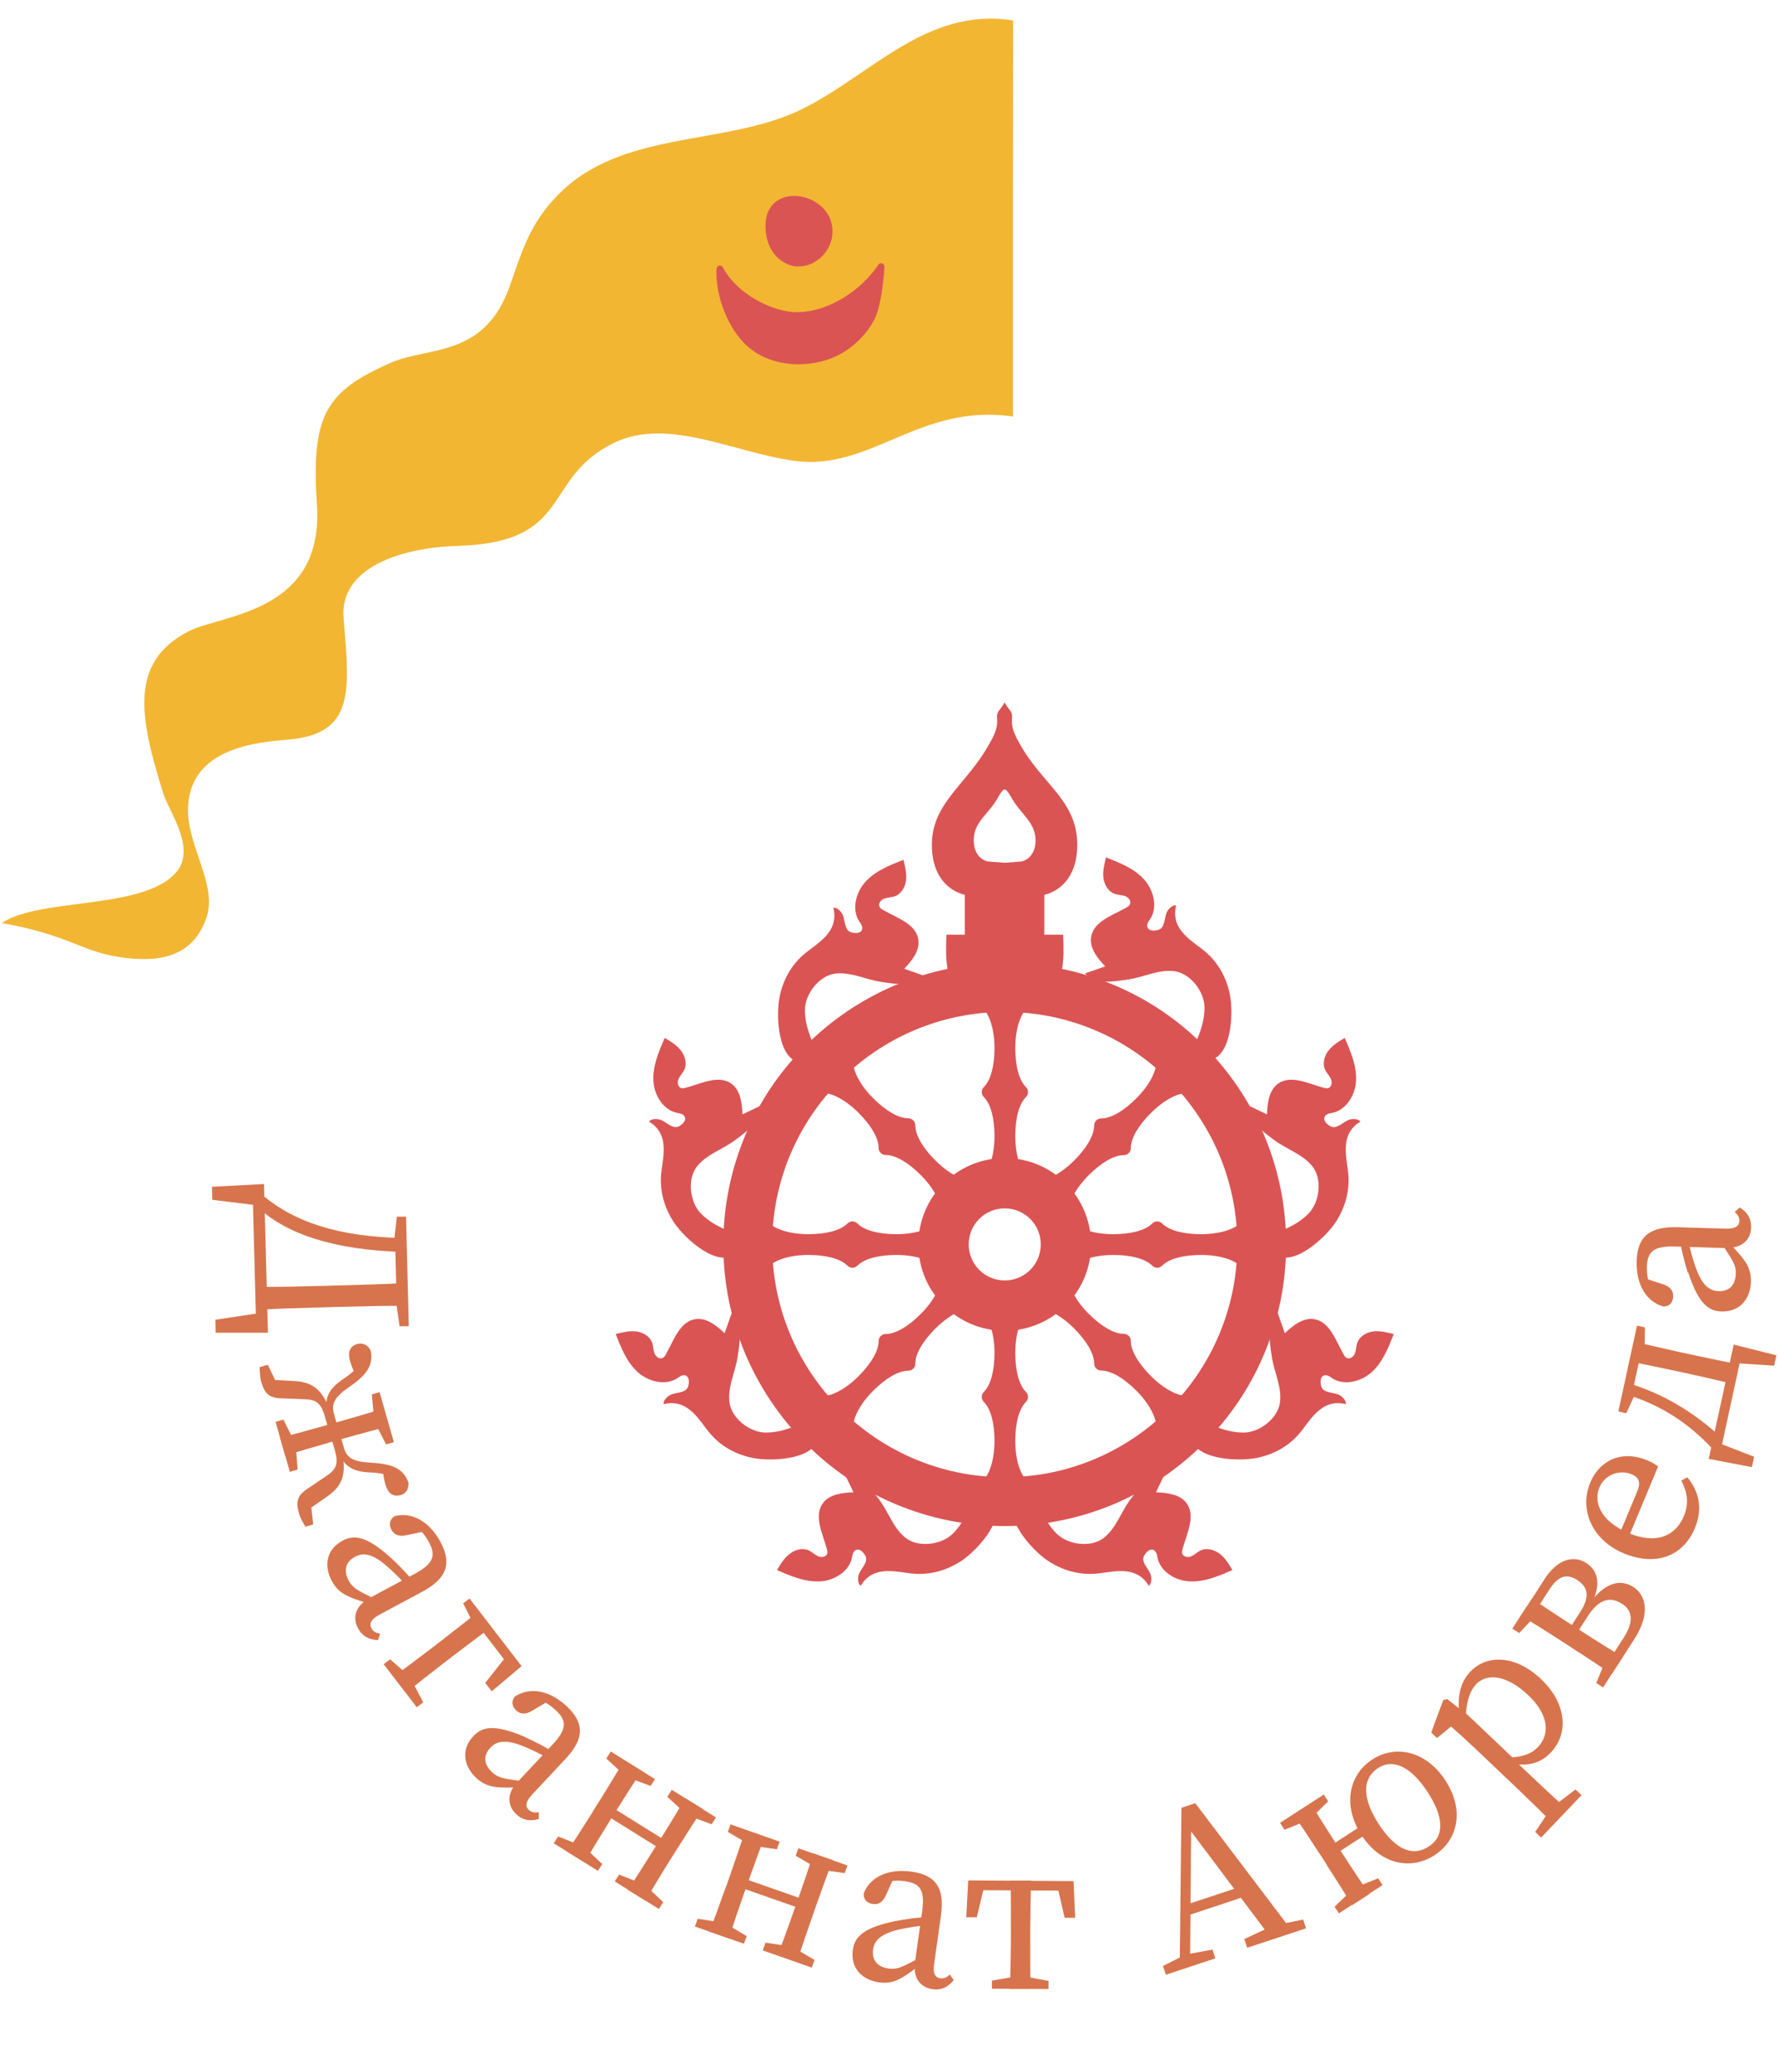 <?xml version="1.0" encoding="UTF-8"?> <svg xmlns="http://www.w3.org/2000/svg" id="_Слой_1" data-name="Слой 1" viewBox="0 0 109.62 127.64"><defs><style> .cls-1 { fill: #f2b633; } .cls-2 { fill: #da5454; } .cls-3 { fill: #d7744d; } </style></defs><g><path class="cls-2" d="m61.91,94.01c-2.34,0-4.61-.46-6.75-1.36-2.07-.87-3.92-2.12-5.51-3.72-1.59-1.59-2.84-3.45-3.72-5.51-.9-2.14-1.36-4.41-1.36-6.75s.46-4.61,1.36-6.75c.87-2.07,2.12-3.92,3.72-5.51,1.59-1.59,3.45-2.84,5.51-3.72,2.14-.9,4.41-1.36,6.75-1.36s4.61.46,6.75,1.36c2.07.87,3.92,2.12,5.51,3.72,1.59,1.59,2.84,3.45,3.72,5.51.9,2.14,1.36,4.41,1.36,6.75s-.46,4.61-1.36,6.75c-.87,2.07-2.12,3.92-3.72,5.51s-3.45,2.84-5.51,3.72c-2.14.9-4.41,1.36-6.75,1.36Zm0-31.67c-7.9,0-14.33,6.43-14.33,14.33s6.43,14.33,14.33,14.33,14.33-6.43,14.33-14.33-6.43-14.33-14.33-14.33Z"></path><path class="cls-2" d="m61.91,71.34c-2.94,0-5.32,2.38-5.32,5.32s2.38,5.32,5.32,5.32,5.32-2.38,5.32-5.32-2.38-5.32-5.32-5.32Zm0,7.54c-1.22,0-2.22-.99-2.22-2.22s.99-2.22,2.22-2.22,2.22.99,2.22,2.22-.99,2.22-2.22,2.22Z"></path><g><path class="cls-2" d="m60.62,66.97c-.17.17-.17.44,0,.61.45.45.66,1.36.66,2.41,0,1.5-.53,2.72-1.3,2.72h3.88c-.77,0-1.3-1.22-1.3-2.72,0-1.05.21-1.96.66-2.41.17-.17.17-.44,0-.61-.45-.45-.66-1.36-.66-2.41,0-1.5.53-2.72,1.3-2.72h-3.88c.77,0,1.3,1.22,1.3,2.72,0,1.05-.21,1.96-.66,2.41Z"></path><path class="cls-2" d="m60.62,85.75c-.17.17-.17.44,0,.61.45.45.66,1.36.66,2.41,0,1.5-.53,2.72-1.3,2.72h3.88c-.77,0-1.3-1.22-1.3-2.72,0-1.05.21-1.96.66-2.41.17-.17.17-.44,0-.61-.45-.45-.66-1.36-.66-2.41,0-1.5.53-2.72,1.3-2.72h-3.88c.77,0,1.3,1.22,1.3,2.72,0,1.05-.21,1.96-.66,2.41Z"></path><path class="cls-2" d="m71.61,75.37c-.17-.17-.44-.17-.61,0-.45.45-1.36.66-2.41.66-1.5,0-2.72-.53-2.72-1.3v3.88c0-.77,1.22-1.3,2.72-1.3,1.05,0,1.96.21,2.41.66.17.17.44.17.61,0,.45-.45,1.36-.66,2.41-.66,1.5,0,2.72.53,2.72,1.3v-3.88c0,.77-1.22,1.3-2.72,1.3-1.05,0-1.96-.21-2.41-.66Z"></path><path class="cls-2" d="m52.83,75.37c-.17-.17-.44-.17-.61,0-.45.45-1.36.66-2.41.66-1.5,0-2.72-.53-2.72-1.3v3.88c0-.77,1.22-1.3,2.72-1.3,1.05,0,1.96.21,2.41.66.17.17.44.17.61,0,.45-.45,1.36-.66,2.41-.66,1.5,0,2.72.53,2.72,1.3v-3.88c0,.77-1.22,1.3-2.72,1.3-1.05,0-1.96-.21-2.41-.66Z"></path><path class="cls-2" d="m54.14,70.72c0,.24.2.43.43.43.64,0,1.43.5,2.17,1.24,1.06,1.06,1.55,2.3,1,2.84l2.74-2.74c-.55.55-1.78.06-2.84-1-.74-.74-1.24-1.53-1.24-2.17,0-.24-.2-.43-.43-.43-.64,0-1.43-.5-2.17-1.24-1.06-1.06-1.55-2.3-1-2.84l-2.74,2.74c.55-.55,1.78-.06,2.84,1,.74.74,1.24,1.53,1.24,2.17Z"></path><path class="cls-2" d="m67.42,84c0,.24.2.43.43.43.64,0,1.43.5,2.17,1.24,1.06,1.06,1.55,2.3,1,2.84l2.74-2.74c-.55.55-1.78.06-2.84-1-.74-.74-1.24-1.53-1.24-2.17,0-.24-.2-.43-.43-.43-.64,0-1.43-.5-2.17-1.24-1.06-1.06-1.55-2.3-1-2.84l-2.74,2.74c.55-.55,1.78-.06,2.84,1,.74.74,1.24,1.53,1.24,2.17Z"></path><path class="cls-2" d="m67.85,68.9c-.24,0-.43.2-.43.43,0,.64-.5,1.43-1.24,2.17-1.06,1.06-2.3,1.55-2.84,1l2.74,2.74c-.55-.55-.06-1.78,1-2.84.74-.74,1.53-1.24,2.17-1.24.24,0,.43-.2.43-.43,0-.64.5-1.43,1.24-2.17,1.06-1.06,2.3-1.55,2.84-1l-2.74-2.74c.55.55.06,1.78-1,2.84-.74.74-1.53,1.24-2.17,1.24Z"></path><path class="cls-2" d="m54.57,82.18c-.24,0-.43.2-.43.43,0,.64-.5,1.43-1.24,2.17-1.06,1.06-2.3,1.55-2.84,1l2.74,2.74c-.55-.55-.06-1.78,1-2.84.74-.74,1.53-1.24,2.17-1.24.24,0,.43-.2.43-.43,0-.64.5-1.43,1.24-2.17,1.06-1.06,2.3-1.55,2.84-1l-2.74-2.74c.55.55.06,1.78-1,2.84-.74.74-1.53,1.24-2.17,1.24Z"></path></g><g><path class="cls-2" d="m59.28,96.13c-1,.66-2.1.95-3.29.78-1.11-.16-2.26-.37-2.96.78-.18-.14-.18-.49-.11-.7.13-.38.63-.77.39-1.17-.3-.51-.72-.47-.8.06-.13.9-1.09,1.5-2,1.54s-1.79-.33-2.63-.7c.22-.37.44-.74.78-1s.81-.39,1.2-.2c.19.1.35.26.55.35s.49.05.56-.16c.03-.09,0-.19-.02-.29-.26-.95-.83-2.05-.23-2.84.42-.54,1.19-.62,1.87-.65-.19-.4-.38-.8-.57-1.19.98,0,1.55.84,2.14,1.62s.88,1.79,1.66,2.39,2.18.42,2.88-.26c1.5-1.48,1.09-3.57,2.4-2.22,1.08,1.11-.87,3.22-1.82,3.86Z"></path><path class="cls-2" d="m64.54,96.13c1,.66,2.1.95,3.29.78,1.11-.16,2.26-.37,2.96.78.18-.14.18-.49.11-.7-.13-.38-.63-.77-.39-1.17.3-.51.72-.47.8.06.13.9,1.09,1.5,2,1.54s1.79-.33,2.63-.7c-.22-.37-.44-.74-.78-1s-.81-.39-1.2-.2c-.19.1-.35.26-.55.35s-.49.05-.56-.16c-.03-.09,0-.19.02-.29.26-.95.83-2.05.23-2.84-.42-.54-1.19-.62-1.87-.65.19-.4.38-.8.57-1.19-.98,0-1.55.84-2.14,1.62s-.88,1.79-1.66,2.39-2.18.42-2.88-.26c-1.5-1.48-1.09-3.57-2.4-2.22-1.08,1.11.87,3.22,1.82,3.86Z"></path></g><g><path class="cls-2" d="m41.55,75.34c-.66-1-.95-2.1-.78-3.29.16-1.11.37-2.26-.78-2.96.14-.18.49-.18.7-.11.38.13.77.63,1.17.39.51-.3.47-.72-.06-.8-.9-.13-1.5-1.09-1.54-2s.33-1.79.7-2.63c.37.22.74.44,1,.78s.39.81.2,1.2c-.1.19-.26.35-.35.55s-.05.49.16.56c.09.03.19,0,.29-.02.95-.26,2.05-.83,2.84-.23.54.42.62,1.19.65,1.87.4-.19.8-.38,1.19-.57,0,.98-.84,1.55-1.62,2.14s-1.79.88-2.39,1.66-.42,2.18.26,2.88c1.48,1.5,3.57,1.09,2.22,2.4-1.11,1.08-3.22-.87-3.86-1.82Z"></path><path class="cls-2" d="m82.27,75.34c.66-1,.95-2.1.78-3.29-.16-1.11-.37-2.26.78-2.96-.14-.18-.49-.18-.7-.11-.38.13-.77.63-1.17.39-.51-.3-.47-.72.06-.8.9-.13,1.5-1.09,1.54-2,.04-.91-.33-1.79-.7-2.63-.37.22-.74.44-1,.78s-.39.81-.2,1.2c.1.19.26.35.35.55s.05.49-.16.56c-.09.03-.19,0-.29-.02-.95-.26-2.05-.83-2.84-.23-.54.42-.62,1.19-.65,1.87-.4-.19-.8-.38-1.19-.57,0,.98.84,1.55,1.62,2.14s1.79.88,2.39,1.66.42,2.18-.26,2.88c-1.48,1.5-3.57,1.09-2.22,2.4,1.11,1.08,3.22-.87,3.86-1.82Z"></path></g><g><path class="cls-2" d="m46.41,89.82c-1.18-.24-2.15-.81-2.87-1.78-.67-.9-1.34-1.86-2.65-1.54-.03-.22.21-.47.42-.57.36-.17.99-.1,1.1-.55.15-.58-.18-.84-.6-.53-.73.55-1.83.29-2.51-.32s-1.03-1.5-1.36-2.35c.41-.1.84-.21,1.26-.16s.85.3.99.71c.07.21.06.43.14.64s.31.38.51.28c.09-.04.14-.13.19-.22.49-.86.86-2.04,1.84-2.17.68-.09,1.28.4,1.78.87.15-.42.29-.83.44-1.25.69.7.51,1.69.37,2.66-.14.97-.64,1.89-.51,2.86s1.24,1.84,2.22,1.85c2.11.01,3.29-1.75,3.27.13-.02,1.55-2.89,1.66-4.01,1.44Z"></path><path class="cls-2" d="m77.41,89.82c1.18-.24,2.15-.81,2.87-1.78.67-.9,1.34-1.86,2.65-1.54.03-.22-.21-.47-.42-.57-.36-.17-.99-.1-1.1-.55-.15-.58.18-.84.6-.53.73.55,1.83.29,2.51-.32s1.03-1.5,1.36-2.35c-.41-.1-.84-.21-1.26-.16s-.85.3-.99.71c-.07.21-.06.43-.14.64s-.31.38-.51.28c-.09-.04-.14-.13-.19-.22-.49-.86-.86-2.04-1.84-2.17-.68-.09-1.28.4-1.78.87-.15-.42-.29-.83-.44-1.25-.69.7-.51,1.69-.37,2.66.14.97.64,1.89.51,2.86s-1.24,1.84-2.22,1.85c-2.11.01-3.29-1.75-3.27.13.02,1.55,2.89,1.66,4.01,1.44Z"></path></g><g><path class="cls-2" d="m48.03,61.44c.24-1.18.81-2.15,1.78-2.87.9-.67,1.86-1.34,1.54-2.65.22-.03.47.21.57.42.17.36.1.99.55,1.1.58.15.84-.18.53-.6-.55-.73-.29-1.83.32-2.51s1.5-1.03,2.35-1.36c.1.41.21.84.16,1.26s-.3.85-.71.99c-.21.07-.43.06-.64.14s-.38.31-.28.51c.04.09.13.14.22.19.86.49,2.04.86,2.17,1.84.09.68-.4,1.28-.87,1.78.42.15.83.29,1.25.44-.7.69-1.69.51-2.66.37s-1.89-.64-2.86-.51-1.84,1.24-1.85,2.22c-.01,2.11,1.75,3.29-.13,3.27-1.55-.02-1.66-2.89-1.44-4.01Z"></path><path class="cls-2" d="m75.79,61.29c-.24-1.18-.81-2.15-1.78-2.87-.9-.67-1.86-1.34-1.54-2.65-.22-.03-.47.21-.57.42-.17.36-.1.99-.55,1.1-.58.15-.84-.18-.53-.6.55-.73.29-1.83-.32-2.51s-1.5-1.03-2.35-1.36c-.1.41-.21.84-.16,1.26s.3.85.71.99c.21.07.43.06.64.14s.38.31.28.51c-.04.09-.13.14-.22.19-.86.49-2.04.86-2.17,1.84-.09.68.4,1.28.87,1.78-.42.15-.83.29-1.25.44.7.69,1.69.51,2.66.37s1.89-.64,2.86-.51,1.84,1.24,1.85,2.22c.01,2.11-1.75,3.29.13,3.27,1.55-.02,1.66-2.89,1.44-4.01Z"></path></g><path class="cls-2" d="m65.38,59.96c-.18.78-.61,1.53-1.3,1.94-.41.24-.89.34-1.36.44-.26.05-.53.11-.8.12,0,0,0,0-.01,0s0,0-.01,0c-.27-.01-.54-.06-.8-.12-.47-.1-.95-.2-1.36-.44-.69-.4-1.11-1.16-1.3-1.94-.18-.78-.15-1.59-.12-2.38h7.19c.03.8.06,1.61-.12,2.38Z"></path><path class="cls-2" d="m62.81,45.77c-.82-1.38-.2-1.55-.59-2.03-.06-.07-.11-.14-.15-.2-.07-.1-.12-.19-.17-.27-.04.08-.1.17-.17.27-.04.07-.09.13-.15.2-.39.48.23.65-.59,2.03-1.35,2.51-3.57,3.66-3.57,6.27,0,2.75,2.03,3.08,2.03,3.08v2.83l2.28.08h.17s.17,0,.17,0l2.28-.08v-2.83s2.03-.33,2.03-3.08-2.22-3.76-3.57-6.27Zm.14,7.3l-1.04.08-1.04-.08s-.87-.14-.87-1.31.95-1.6,1.52-2.68c.35-.59.42-.59.77,0,.58,1.07,1.52,1.56,1.52,2.68,0,1.17-.87,1.31-.87,1.31Z"></path></g><g><path class="cls-3" d="m16.27,72.94l.24,9.16h-3.22s-.02-.8-.02-.8l3.2-.48-.69.65-.21-7.87.73.71-3.22-.4-.02-.8,3.21-.17Zm3.81,6.27l.69-.02c1.47-.04,2.93-.08,4.35-.16l.04,1.41c-1.45,0-2.91.03-4.35.07l-.69.02c-1.47.04-2.93.08-4.35.16l-.04-1.41c1.45,0,2.91-.03,4.35-.07Zm4.97-2.94l.02.86c-4.62-.09-7.47-1.2-9.06-2.65l.25-.79c1.8,1.5,4.45,2.53,8.78,2.58Zm-.03-1.33l.04,1.67-.78.02v-.12s.17-1.56.17-1.56h.57Zm.04,1.66l.08,3.12-.71.02-.08-3.12.71-.02Zm.08,3.12l.05,1.98h-.57s-.26-1.82-.26-1.82v-.14s.78-.02.78-.02Z"></path><path class="cls-3" d="m16.5,84.07l.74,1.55-.87-.64,1.81.1c1.13.07,1.7.58,2.17,1.84l-.25-.13c-.04-.82.25-1.3,1.08-1.86.6-.4.89-.74,1.1-1.05l-.3.98c-.19-.41-.29-.61-.41-1.02-.17-.59.02-.91.42-1.04.33-.09.63,0,.85.39.18.88-.21,1.49-1.29,2.23-.94.64-1.15,1.05-.97,1.68l.3,1.05-.56.16-.32-1.11c-.2-.69-.47-.97-1.16-1l-1.53-.06c-.75-.03-1.01-.31-1.22-1.03-.07-.26-.08-.61-.09-.89l.48-.14Zm.96,3.38l.68,1.35.09.31.11,1.42-.48.14-.88-3.08.48-.14Zm2.8.31l.42-.12c1.03-.29,2.39-.69,2.99-.89l.32,1.11c-.62.15-1.98.52-3.02.81l-.42.12c-1.02.29-2.38.69-2.98.89l-.32-1.11c.62-.15,1.98-.52,3-.81Zm-1.83,5.49c-.21-.72-.13-1.1.49-1.52l1.27-.86c.57-.39.65-.77.46-1.46l-.32-1.11.56-.16.3,1.05c.18.63.57.86,1.71.92,1.31.07,1.96.38,2.27,1.22.02.45-.18.69-.51.78-.41.1-.74-.07-.91-.66-.12-.41-.13-.64-.19-1.09l.77.67c-.35-.15-.77-.29-1.49-.32-1-.04-1.5-.3-1.9-1.02l.14-.24c.26,1.32.05,2.06-.88,2.71l-1.49,1.04.4-1,.19,1.71-.48.14c-.14-.24-.32-.55-.39-.8Zm4.96-7.49l.88,3.08-.48.14-.65-1.27-.09-.31-.14-1.5.48-.14Z"></path><path class="cls-3" d="m24.07,95.95c.46.42,1.11,1.09,1.55,1.64l-.45.24c-.41-.5-1.03-1.1-1.38-1.39-1-.86-1.54-.74-1.91-.54-.65.35-.69.92-.39,1.48.23.42.51.58,1.46,1.05l.34.16-.16.31-.57-.17c-1.13-.34-1.7-.57-2.11-1.33-.49-.91-.37-1.94.66-2.49.7-.38,1.47-.3,2.97,1.05Zm-1.37,2.53l2.84-1.52c1.21-.65,1.32-1.15.89-1.96-.15-.29-.39-.63-.82-1l.67.31-1.22.26c-.44.1-.75.01-.94-.33-.18-.34-.1-.64.19-.84,1.07-.28,2.15.32,2.83,1.59.69,1.29.44,2.23-1.13,3.07l-2.63,1.41c-.54.29-.64.56-.49.84.11.21.29.28.53.33l-.13.4c-.64-.04-.99-.29-1.23-.73-.37-.69-.12-1.4.65-1.82Z"></path><path class="cls-3" d="m24.04,102.22l1.08.94.2.26.76,1.45-.4.3-2.04-2.65.4-.3Zm2.56-.69l.61-.47c.71-.55,1.83-1.42,2.31-1.83l.77,1.01c-.52.36-1.65,1.22-2.36,1.76l-.61.47c-.71.55-1.83,1.42-2.31,1.83l-.77-1.01c.52-.36,1.65-1.22,2.36-1.76Zm2.33-3.06l.98,1.27-.62.48-.07-.1-.68-1.35.4-.3Zm.98,1.27l2.23,2.9-1.84,1.55-.4-.52,1.54-1.94v.99s-2.01-2.62-2.01-2.62l.47-.36Z"></path><path class="cls-3" d="m32.32,107c.57.25,1.4.67,1.99,1.06l-.35.37c-.55-.34-1.33-.71-1.75-.87-1.22-.49-1.7-.21-1.99.1-.51.54-.36,1.09.11,1.52.35.33.67.39,1.72.53l.37.04-.06.34-.59.02c-1.18.04-1.8,0-2.43-.59-.75-.7-.97-1.72-.17-2.57.55-.58,1.29-.75,3.15.04Zm-.49,2.84l2.2-2.35c.94-1,.89-1.51.21-2.14-.24-.22-.57-.48-1.1-.68l.73.08-1.07.63c-.39.24-.71.25-.99-.01-.28-.26-.31-.58-.08-.86.92-.61,2.14-.38,3.19.6,1.07,1,1.13,1.97-.09,3.26l-2.04,2.18c-.42.45-.43.74-.2.95.17.16.37.17.61.14v.42c-.62.17-1.03.04-1.39-.3-.57-.53-.56-1.29.03-1.93Z"></path><path class="cls-3" d="m34.38,113.13l1.41.55.28.17,1.04.98-.27.42-2.72-1.7.27-.42Zm2.15-1.54l.41-.65c.48-.76,1.21-1.97,1.53-2.52l1.08.67c-.36.52-1.12,1.72-1.6,2.48l-.22.35c-.66,1.06-1.4,2.27-1.71,2.82l-1.08-.67c.36-.52,1.12-1.72,1.6-2.48Zm.95-.4l3.77,2.35-.32.51-3.77-2.35.32-.51Zm.16-3.29l2.72,1.7-.27.42-1.34-.5-.28-.17-1.11-1.02.27-.42Zm.5,7.58l1.41.55.28.17,1.04.98-.27.42-2.72-1.7.27-.42Zm2.34-1.84l.22-.35c.48-.76,1.21-1.97,1.53-2.52l1.08.67c-.36.52-1.12,1.72-1.6,2.48l-.41.65c-.48.76-1.21,1.97-1.53,2.52l-1.08-.67c.36-.52,1.12-1.72,1.78-2.78Zm.92-3.38l2.72,1.7-.27.42-1.34-.5-.28-.17-1.11-1.02.27-.42Z"></path><path class="cls-3" d="m42.98,118.2l1.49.23.31.11,1.23.73-.17.47-3.02-1.06.17-.47Zm1.76-1.97l.25-.72c.3-.85.76-2.19.94-2.8l1.2.42c-.24.59-.72,1.92-1.02,2.77l-.14.39c-.42,1.18-.87,2.52-1.06,3.13l-1.2-.42c.24-.59.72-1.92,1.02-2.77Zm.28-3.84l3.02,1.06-.17.47-1.41-.2-.31-.11-1.3-.76.17-.47Zm.56,3.24l4.19,1.47-.2.56-4.19-1.47.2-.56Zm1.58,4.04l1.49.23.31.11,1.23.73-.17.47-3.02-1.06.17-.47Zm1.88-2.31l.14-.39c.3-.85.76-2.19.94-2.8l1.2.42c-.24.59-.72,1.92-1.02,2.77l-.25.72c-.3.85-.76,2.19-.94,2.8l-1.2-.42c.24-.59.72-1.92,1.13-3.1Zm.16-3.5l3.02,1.06-.17.47-1.41-.2-.31-.11-1.3-.76.17-.47Z"></path><path class="cls-3" d="m55.14,118.35c.61-.12,1.53-.25,2.24-.28l-.07.51c-.65.04-1.5.19-1.94.29-1.28.3-1.51.81-1.57,1.22-.1.73.34,1.1.97,1.18.47.07.77-.07,1.71-.56l.33-.18.15.31-.47.36c-.94.71-1.47,1.04-2.32.92-1.02-.14-1.78-.85-1.62-2,.11-.79.62-1.36,2.6-1.77Zm1.23,2.6l.45-3.19c.19-1.36-.14-1.74-1.06-1.87-.32-.05-.74-.06-1.29.07l.64-.36-.51,1.13c-.18.42-.44.62-.82.56-.38-.05-.58-.3-.56-.65.4-1.03,1.53-1.54,2.95-1.34,1.45.2,2.06.96,1.81,2.72l-.42,2.96c-.09.61.07.85.39.89.23.03.4-.07.58-.23l.24.34c-.41.49-.82.63-1.31.56-.77-.11-1.2-.73-1.08-1.59Z"></path><path class="cls-3" d="m59.66,115.84l6.49.04.1,2.26h-.65s-.52-2.27-.52-2.27l.71.6-5.78-.03.72-.59-.54,2.26h-.65s.12-2.27.12-2.27Zm1.47,6.17l1.57-.27h.34s1.57.29,1.57.29v.5s-3.49-.02-3.49-.02v-.5Zm1.16-2.44v-.77c0-.9,0-2.32-.02-2.95h1.27c-.03.64-.05,2.06-.06,2.96v.77c0,.9,0,2.32.02,2.95h-1.27c.03-.64.05-2.06.06-2.96Z"></path><path class="cls-3" d="m71.66,121.11l1.27-.64.26-.09,1.52-.28.18.54-3.05,1.01-.18-.54Zm1.16-9.75l.83-.28,6.04,7.97-1.3.43-5.29-7.05.3-.14-.07,8.87-.64.21.11-10.01Zm.26,5.98l3.6-1.19.42.55-4.03,1.34v-.69Zm3.6,2.11l1.6-.75.3-.1,1.72-.35.18.54-3.63,1.2-.18-.54Z"></path><path class="cls-3" d="m78.88,112.29l2.69-1.74.27.42-1.02,1-.27.18-1.4.57-.27-.42Zm2.87,2.57l-.42-.64c-.49-.75-1.27-1.94-1.64-2.45l1.07-.69c.32.55,1.08,1.74,1.57,2.5l.22.35c.68,1.05,1.46,2.23,1.83,2.75l-1.07.69c-.32-.55-1.08-1.74-1.57-2.5Zm.04-1.03l2.39-1.55.33.5-2.39,1.55-.33-.5Zm.44,3.63l1.09-1.04.27-.18,1.33-.53.27.42-2.69,1.74-.27-.42Zm1.66-4.42c-1.21-1.87-.73-3.75.67-4.65,1.4-.91,3.29-.57,4.51,1.3,1.21,1.87.73,3.69-.68,4.6-1.41.91-3.28.63-4.5-1.25Zm4.08-2.64c-.98-1.51-2.09-2.11-3.06-1.48-.98.64-.98,1.87.04,3.44,1.02,1.57,2.08,2.05,3.09,1.39,1-.65.91-1.84-.07-3.35Z"></path><path class="cls-3" d="m90.71,107.54c-.56-.53-.88-.82-1.3-1.18l-.86.71-.36-.34.74-2,.25-.06.94.74h.07s3.17,3.01,3.17,3.01l.04.09,1,.95c.71.67,1.45,1.36,2.19,2.03l-.85.89c-.7-.71-1.41-1.4-2.11-2.07l-2.91-2.77Zm.23-3.76c-.37.39-.64,1.09-.63,2.47l-.27-.08c-.34-1.45-.11-2.49.56-3.19,1.03-1.08,2.8-1.03,4.37.47,1.57,1.5,1.71,3.35.57,4.53-.61.64-1.5.98-3.07.5l-.08-.25c1.16.11,1.89-.1,2.37-.6.73-.76.72-1.95-.58-3.19s-2.54-1.41-3.25-.67Zm6.15,6.46l.36.35-2.49,2.61-.36-.35.88-1.33.24-.25,1.37-1.04Z"></path><path class="cls-3" d="m93.18,100.34l.87-1.35.66.42-.06.1-1.04,1.09-.42-.27Zm3.67,1.16l-.64-.41c-.75-.49-1.95-1.24-2.5-1.56l.69-1.06c.52.37,1.7,1.15,2.61,1.73l.49.32c.75.49,1.95,1.24,2.5,1.56l-.69,1.06c-.52-.37-1.7-1.15-2.46-1.63Zm2.3.78l.9-1.39c.62-.96.56-1.67-.1-2.09-.74-.48-1.44-.28-2.11.76l-.85,1.32-.45-.29.84-1.3c.58-.91.5-1.51-.2-1.96-.65-.42-1.18-.22-1.67.53l-.94,1.46-.5-.32,1.11-1.73c.77-1.2,1.77-1.5,2.57-.98.65.42.95,1.22.36,2.41l-.07-.05c.94-1.22,1.86-1.36,2.6-.89.75.48,1.11,1.61.05,3.24l-1.03,1.6-.5-.32Zm-.79,1.4l.57-1.4.06-.1.66.42-.87,1.35-.42-.27Z"></path><path class="cls-3" d="m101.48,89.95c.3.12.54.27.69.39l-2,4.8-.55-.23,1.27-3.05c.26-.62.02-.89-.35-1.04-.75-.31-1.66.02-1.99.82-.34.81-.03,2.03,1.82,2.81,1.64.68,2.86.22,3.39-1.06.34-.82.19-1.49-.16-2.18l.37-.2c.73.86.96,1.93.47,3.12-.73,1.75-2.41,2.38-4.39,1.56-1.99-.83-2.74-2.74-2.06-4.36.57-1.36,1.93-2.03,3.5-1.37Z"></path><path class="cls-3" d="m99.72,86.96l.31-1.43.76.17-.04.19-.54,1.17-.49-.11Zm.25-1.13l.15-.68c2.44.68,4.39,1.97,5.96,3.42l-.63.61c-1.39-1.47-3.06-2.65-5.48-3.35Zm.06-.3l.49-2.26.58.13-.49,2.26-.58-.13Zm4-.91l-.75-.16c-.88-.19-2.27-.48-2.89-.59l.27-1.24c.61.16,1.99.48,2.87.67l.75.16c.88.19,2.27.48,2.89.59l-.27,1.24c-.61-.16-1.99-.48-2.87-.67Zm-3.5-1.38l.34-1.58.49.11-.02,1.43-.05.21-.76-.17Zm5.44,6.31l-.44-.8,2.56.99-.14.64-2.66-.51,1.54-7.04,2.63.66-.14.64-2.73-.18.73-.54-1.34,6.16Z"></path><path class="cls-3" d="m106.45,76.89l-3.22-.1c-1.37-.04-1.72.33-1.75,1.26,0,.32.02.74.21,1.27l-.42-.6,1.18.39c.43.13.66.37.65.75-.01.39-.23.61-.59.63-1.06-.29-1.7-1.35-1.66-2.79.04-1.47.73-2.15,2.5-2.1l2.98.09c.61.02.84-.17.85-.48,0-.23-.11-.39-.29-.55l.31-.28c.54.35.71.74.7,1.24-.02.78-.6,1.27-1.47,1.25Zm-2.45,1.51c-.19-.6-.42-1.49-.52-2.2l.51.02c.11.64.35,1.47.51,1.89.44,1.24.97,1.41,1.39,1.43.74.02,1.05-.45,1.07-1.09.01-.48-.16-.76-.74-1.64l-.21-.3.3-.19.41.43c.81.86,1.19,1.34,1.17,2.21-.03,1.03-.65,1.86-1.81,1.83-.8-.02-1.42-.47-2.05-2.39Z"></path></g><path class="cls-1" d="m62.42,1.26c-5.38-.85-8.8,3.44-13.12,5.52-4.69,2.24-11.01,1.21-14.93,5.24-1.71,1.76-2.17,3.35-2.95,5.58-1.57,4.48-4.99,3.71-7.37,4.76-4.08,1.79-4.87,3.34-4.52,8.76.43,6.7-5.93,6.72-7.95,7.79-3.59,1.89-3.03,5.19-1.5,10.02.33,1.04,1.88,3.13.93,4.61-1.82,2.58-8.47,1.69-10.9,3.32,4.07.72,4.87,1.73,7.2,2.09,2,.31,4.55.3,5.44-2.51.59-1.86-1.07-4.21-1.16-6.29-.18-4.16,4.41-4.43,6.2-4.59,4.09-.37,3.75-3,3.38-7.48-.26-3.16,3.62-4.35,7.02-4.45,7.21-.21,5.14-4.18,9.67-6.36,3.3-1.59,7.4.62,11.09,1.12,4.73.64,7.7-3.57,13.47-2.73,0,0,0-5.36,0-9.07,0-5.99,0-9.33.01-15.32Z"></path><g><path class="cls-2" d="m44.54,16.47c-.1-.19-.38-.12-.39.09-.09,1.7.77,3.85,2.02,4.87,1.49,1.22,3.71,1.26,5.32.53,1.04-.47,2.09-1.5,2.5-2.53.26-.66.45-1.92.51-2.99.01-.2-.26-.31-.37-.14-1.31,1.94-3.75,3.23-5.68,2.87-1.5-.28-3.19-1.33-3.91-2.7Z"></path><path class="cls-2" d="m51.29,14.43c-.06.79-.6,1.52-1.33,1.83-.29.12-.62.18-.93.15-.56-.06-1.08-.41-1.4-.87s-.46-1.04-.46-1.61c-.02-2.93,4.33-2.12,4.12.5Z"></path></g></svg> 
